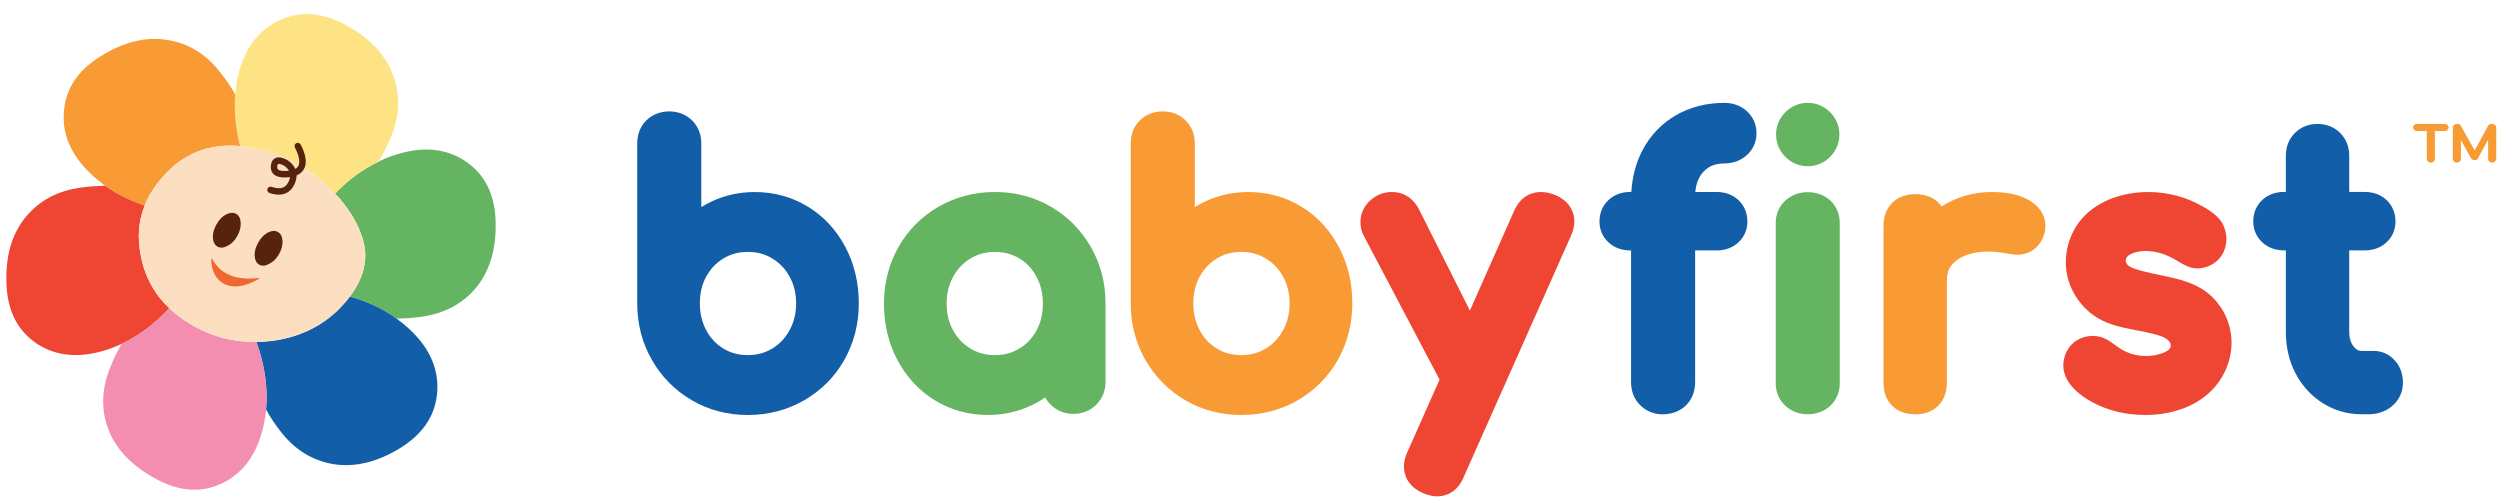 <?xml version="1.0" encoding="UTF-8"?> <svg xmlns="http://www.w3.org/2000/svg" width="146" height="29" viewBox="0 0 146 29" fill="none"><g clip-path="url(#clip0_1918_3350)"><path fill-rule="evenodd" clip-rule="evenodd" d="M23.158 18.605C22.376 18.038 21.469 17.609 20.436 17.319C21.218 16.273 21.488 15.234 21.249 14.201C21.059 13.419 20.669 12.651 20.076 11.895C19.926 11.693 19.756 11.498 19.566 11.309C20.349 10.489 21.199 9.866 22.118 9.437C22.382 9.298 22.654 9.184 22.931 9.097C24.557 8.53 25.956 8.624 27.128 9.38C28.288 10.136 28.893 11.309 28.943 12.897C28.994 14.486 28.623 15.776 27.828 16.772C27.021 17.755 25.919 18.335 24.52 18.511C24.066 18.574 23.613 18.605 23.158 18.605Z" fill="#65B462"></path><path fill-rule="evenodd" clip-rule="evenodd" d="M15.539 23.916C15.653 22.657 15.463 21.338 14.973 19.965C15.275 19.965 15.583 19.946 15.899 19.909C17.461 19.695 18.76 19.076 19.793 18.056C19.881 17.969 19.97 17.873 20.057 17.773C20.196 17.622 20.321 17.47 20.434 17.32C21.467 17.609 22.376 18.038 23.156 18.605C23.346 18.744 23.529 18.889 23.705 19.039C25.004 20.161 25.614 21.421 25.538 22.82C25.462 24.193 24.751 25.302 23.402 26.148C22.054 26.98 20.757 27.301 19.508 27.111C18.235 26.91 17.176 26.248 16.333 25.126C16.03 24.736 15.766 24.332 15.539 23.916Z" fill="#125EA9"></path><path fill-rule="evenodd" clip-rule="evenodd" d="M14.027 8.529C13.75 7.483 13.655 6.48 13.744 5.523C13.757 5.259 13.787 4.994 13.838 4.73C14.165 3.041 14.947 1.882 16.182 1.252C17.418 0.622 18.741 0.685 20.153 1.441C21.552 2.185 22.478 3.15 22.931 4.333C23.398 5.519 23.354 6.765 22.799 8.077C22.596 8.543 22.369 8.997 22.118 9.439C21.199 9.868 20.347 10.491 19.567 11.311C19.34 11.084 19.1 10.857 18.848 10.63C17.662 9.597 16.346 8.942 14.897 8.665C14.633 8.602 14.367 8.558 14.103 8.532H14.027V8.529Z" fill="#FDE383"></path><path fill-rule="evenodd" clip-rule="evenodd" d="M8.45 12.007C7.594 11.717 6.825 11.333 6.145 10.854C5.942 10.703 5.754 10.551 5.578 10.401C4.268 9.267 3.649 8.012 3.725 6.639C3.789 5.253 4.501 4.137 5.861 3.294C7.21 2.45 8.507 2.128 9.756 2.33C11.015 2.52 12.074 3.18 12.931 4.316C13.234 4.693 13.504 5.098 13.744 5.525C13.656 6.482 13.75 7.484 14.027 8.53C12.212 8.367 10.713 8.959 9.527 10.307C9.263 10.597 9.035 10.899 8.847 11.213C8.684 11.466 8.551 11.73 8.45 12.007Z" fill="#F89B34"></path><path fill-rule="evenodd" clip-rule="evenodd" d="M6.145 10.854C6.825 11.333 7.594 11.717 8.45 12.007C8.085 12.913 8.01 13.892 8.224 14.938C8.4 15.87 8.773 16.696 9.339 17.413C9.503 17.614 9.686 17.81 9.888 18C9.032 18.919 8.106 19.612 7.11 20.079C6.87 20.192 6.624 20.292 6.373 20.381C4.747 20.935 3.355 20.841 2.195 20.098C1.034 19.342 0.429 18.163 0.379 16.563C0.315 14.975 0.681 13.689 1.475 12.706C2.281 11.71 3.384 11.124 4.783 10.948C5.236 10.884 5.69 10.854 6.145 10.854Z" fill="#EE4633"></path><path fill-rule="evenodd" clip-rule="evenodd" d="M7.11 20.079C8.106 19.612 9.032 18.919 9.888 18C10.215 18.315 10.594 18.605 11.022 18.869C12.042 19.499 13.127 19.858 14.273 19.946C14.5 19.959 14.733 19.965 14.973 19.965C15.465 21.338 15.653 22.656 15.54 23.916C15.514 24.18 15.476 24.439 15.426 24.692C15.086 26.381 14.304 27.54 13.082 28.17C11.846 28.8 10.53 28.737 9.131 27.98C7.719 27.224 6.786 26.261 6.333 25.088C5.879 23.892 5.929 22.643 6.483 21.345C6.66 20.904 6.867 20.482 7.107 20.079H7.11Z" fill="#F38EB0"></path><path fill-rule="evenodd" clip-rule="evenodd" d="M20.076 11.893C20.669 12.65 21.059 13.419 21.249 14.199C21.488 15.232 21.218 16.272 20.436 17.318C20.323 17.468 20.196 17.621 20.058 17.771C19.971 17.872 19.882 17.967 19.795 18.055C18.762 19.075 17.463 19.693 15.9 19.907C15.585 19.944 15.277 19.964 14.974 19.964C14.735 19.964 14.501 19.957 14.275 19.944C13.128 19.857 12.043 19.497 11.023 18.867C10.594 18.604 10.217 18.314 9.89 17.998C9.689 17.809 9.506 17.614 9.341 17.412C8.774 16.693 8.402 15.869 8.225 14.936C8.011 13.89 8.086 12.914 8.452 12.005C8.552 11.728 8.685 11.463 8.849 11.212C9.038 10.896 9.265 10.595 9.529 10.305C10.714 8.956 12.213 8.364 14.028 8.529H14.105C14.368 8.555 14.634 8.598 14.898 8.661C16.347 8.938 17.664 9.594 18.849 10.627C19.102 10.854 19.341 11.081 19.568 11.307C19.757 11.497 19.927 11.691 20.078 11.893H20.076Z" fill="#FCDFC0"></path><path fill-rule="evenodd" clip-rule="evenodd" d="M16.287 14.852C16.142 15.111 15.954 15.295 15.721 15.409C15.494 15.535 15.298 15.551 15.134 15.456C14.971 15.355 14.882 15.176 14.87 14.916C14.864 14.67 14.937 14.416 15.088 14.151C15.232 13.892 15.415 13.704 15.636 13.584C15.87 13.464 16.072 13.454 16.242 13.555C16.399 13.649 16.485 13.822 16.498 14.075C16.511 14.327 16.441 14.585 16.291 14.85L16.287 14.852Z" fill="#58230D"></path><path fill-rule="evenodd" clip-rule="evenodd" d="M13.281 14.361C13.054 14.481 12.858 14.494 12.694 14.398C12.531 14.298 12.442 14.118 12.431 13.859C12.424 13.613 12.497 13.359 12.648 13.093C12.792 12.834 12.975 12.646 13.197 12.527C13.43 12.407 13.632 12.397 13.802 12.497C13.959 12.591 14.045 12.764 14.058 13.017C14.071 13.27 14.001 13.527 13.851 13.793C13.705 14.057 13.517 14.246 13.284 14.36L13.281 14.361Z" fill="#58230D"></path><path fill-rule="evenodd" clip-rule="evenodd" d="M13.158 16.61C12.641 16.379 12.364 15.89 12.33 15.143C12.33 15.109 12.374 15.096 12.39 15.126C12.89 16.021 13.789 16.39 15.088 16.235C15.123 16.23 15.138 16.278 15.107 16.295C14.325 16.737 13.676 16.842 13.158 16.61Z" fill="#EF6832"></path><path d="M16.284 11.369C16.117 11.369 15.934 11.336 15.737 11.27C15.638 11.238 15.585 11.131 15.617 11.032C15.649 10.933 15.756 10.88 15.855 10.912C16.156 11.011 16.397 11.017 16.571 10.93C16.723 10.852 16.834 10.702 16.911 10.465C16.924 10.423 16.933 10.383 16.938 10.342C16.48 10.397 16.177 10.345 15.992 10.184C15.907 10.109 15.806 9.971 15.814 9.741C15.822 9.503 15.9 9.34 16.048 9.252C16.219 9.15 16.452 9.176 16.76 9.333C16.767 9.337 16.773 9.34 16.778 9.345C17.001 9.492 17.157 9.665 17.246 9.863C17.337 9.811 17.4 9.745 17.435 9.664C17.523 9.469 17.476 9.157 17.296 8.76L17.221 8.613C17.175 8.519 17.213 8.406 17.306 8.359C17.4 8.312 17.513 8.351 17.56 8.443L17.636 8.593C17.636 8.593 17.638 8.598 17.639 8.6C17.872 9.115 17.918 9.513 17.779 9.818C17.693 10.007 17.541 10.149 17.324 10.243C17.324 10.35 17.304 10.462 17.268 10.575C17.16 10.911 16.982 11.14 16.737 11.264C16.603 11.332 16.451 11.366 16.281 11.366L16.284 11.369ZM16.284 9.571C16.253 9.571 16.24 9.578 16.239 9.58C16.223 9.589 16.195 9.636 16.192 9.754C16.189 9.842 16.216 9.877 16.24 9.9C16.286 9.941 16.435 10.018 16.875 9.97C16.814 9.86 16.715 9.759 16.577 9.667C16.42 9.588 16.329 9.571 16.282 9.571H16.284Z" fill="#58230D"></path><path d="M76.01 12.075C75.082 11.505 74.037 11.215 72.904 11.215C71.991 11.215 71.126 11.408 70.334 11.788C70.141 11.88 69.955 11.982 69.777 12.093V8.375C69.777 7.839 69.588 7.371 69.228 7.023C68.877 6.684 68.42 6.505 67.907 6.505C67.394 6.505 66.911 6.688 66.565 7.033C66.218 7.379 66.035 7.842 66.035 8.375V17.715C66.035 18.921 66.323 20.035 66.893 21.024C67.462 22.014 68.245 22.805 69.22 23.374C70.198 23.945 71.299 24.235 72.494 24.235C73.689 24.235 74.794 23.947 75.785 23.377C76.777 22.805 77.567 22.014 78.129 21.02C78.689 20.03 78.975 18.918 78.975 17.713C78.975 16.508 78.712 15.414 78.192 14.429C77.666 13.433 76.933 12.64 76.01 12.073V12.075ZM70.065 16.152C70.31 15.7 70.639 15.354 71.066 15.093C71.492 14.836 71.958 14.711 72.493 14.711C73.027 14.711 73.493 14.836 73.918 15.093C74.35 15.355 74.682 15.704 74.933 16.159C75.187 16.62 75.312 17.128 75.312 17.715C75.312 18.301 75.187 18.816 74.931 19.284C74.679 19.745 74.347 20.095 73.918 20.356C73.492 20.613 73.025 20.738 72.491 20.738C71.957 20.738 71.49 20.613 71.064 20.356C70.637 20.096 70.31 19.748 70.065 19.29C69.814 18.821 69.691 18.306 69.691 17.713C69.691 17.12 69.813 16.612 70.062 16.15L70.065 16.152Z" fill="#F89B34"></path><path d="M47.189 12.075C46.261 11.505 45.217 11.215 44.083 11.215C43.17 11.215 42.305 11.408 41.513 11.788C41.321 11.88 41.135 11.982 40.956 12.093V8.375C40.956 7.839 40.767 7.371 40.407 7.023C40.056 6.684 39.599 6.505 39.086 6.505C38.573 6.505 38.09 6.688 37.744 7.033C37.397 7.379 37.214 7.842 37.214 8.375V17.715C37.214 18.921 37.503 20.035 38.073 21.024C38.641 22.014 39.425 22.805 40.399 23.374C41.377 23.945 42.478 24.235 43.673 24.235C44.868 24.235 45.973 23.947 46.964 23.377C47.956 22.805 48.747 22.014 49.308 21.02C49.869 20.03 50.154 18.918 50.154 17.713C50.154 16.508 49.891 15.414 49.372 14.429C48.845 13.433 48.112 12.64 47.189 12.073V12.075ZM41.246 16.152C41.491 15.7 41.819 15.354 42.247 15.093C42.673 14.836 43.139 14.711 43.673 14.711C44.208 14.711 44.674 14.836 45.098 15.093C45.531 15.355 45.863 15.704 46.114 16.159C46.368 16.62 46.493 17.128 46.493 17.715C46.493 18.301 46.368 18.816 46.112 19.284C45.859 19.745 45.528 20.095 45.098 20.356C44.673 20.613 44.206 20.738 43.672 20.738C43.138 20.738 42.671 20.613 42.245 20.356C41.818 20.096 41.491 19.748 41.246 19.29C40.995 18.821 40.872 18.306 40.872 17.713C40.872 17.12 40.994 16.612 41.243 16.15L41.246 16.152Z" fill="#125EA9"></path><path d="M100.71 9.544C101.212 9.544 101.66 9.379 102.008 9.066C102.382 8.731 102.58 8.284 102.58 7.776C102.58 7.267 102.382 6.82 102.008 6.485C101.66 6.173 101.212 6.008 100.71 6.008C99.667 6.008 98.718 6.247 97.892 6.72C97.055 7.199 96.398 7.881 95.934 8.749C95.549 9.473 95.326 10.299 95.269 11.21H95.199C94.706 11.21 94.272 11.37 93.943 11.675C93.595 11.995 93.41 12.433 93.41 12.938C93.41 13.416 93.595 13.838 93.941 14.159C94.27 14.463 94.706 14.625 95.199 14.625H95.254V22.325C95.254 22.862 95.444 23.33 95.803 23.677C96.155 24.017 96.598 24.197 97.084 24.197C97.79 24.197 98.226 23.908 98.467 23.667C98.814 23.32 98.996 22.857 98.996 22.325V14.625H100.26C100.752 14.625 101.187 14.465 101.516 14.16C101.864 13.838 102.047 13.417 102.047 12.94C102.047 12.434 101.863 11.999 101.516 11.677C101.187 11.372 100.752 11.212 100.26 11.212H99.008C99.048 10.72 99.202 10.334 99.476 10.036C99.784 9.701 100.175 9.546 100.711 9.546L100.71 9.544Z" fill="#125EA9"></path><path d="M105.572 6.008C105.075 6.008 104.623 6.195 104.267 6.552C103.911 6.908 103.723 7.36 103.723 7.857C103.723 8.354 103.911 8.806 104.267 9.162C104.623 9.518 105.075 9.706 105.572 9.706C106.069 9.706 106.521 9.518 106.877 9.162C107.234 8.806 107.421 8.354 107.421 7.857C107.421 7.36 107.234 6.908 106.877 6.552C106.521 6.195 106.069 6.008 105.572 6.008Z" fill="#65B462"></path><path d="M105.572 11.223C105.059 11.223 104.602 11.396 104.251 11.725C103.891 12.06 103.702 12.512 103.702 13.032V22.385C103.702 22.887 103.888 23.332 104.239 23.672C104.592 24.014 105.052 24.193 105.572 24.193C106.092 24.193 106.577 24.01 106.924 23.662C107.264 23.322 107.442 22.88 107.442 22.385V13.032C107.442 12.518 107.259 12.07 106.913 11.733C106.566 11.4 106.103 11.223 105.57 11.223H105.572Z" fill="#65B462"></path><path d="M118.402 11.639C117.866 11.353 117.182 11.215 116.313 11.215C115.514 11.215 114.752 11.379 114.046 11.699C113.814 11.805 113.594 11.924 113.384 12.056C113.071 11.597 112.538 11.338 111.847 11.338C111.155 11.338 110.738 11.613 110.505 11.847C110.273 12.078 109.996 12.499 109.996 13.189V22.346C109.996 22.919 110.171 23.377 110.516 23.709C110.851 24.033 111.3 24.197 111.847 24.197C112.394 24.197 112.878 24.022 113.21 23.677C113.432 23.445 113.698 23.027 113.698 22.346V16.364C113.698 15.856 113.874 15.498 114.268 15.202C114.719 14.863 115.353 14.692 116.148 14.692C116.437 14.692 116.837 14.735 117.317 14.819C117.511 14.858 117.66 14.876 117.786 14.876C118.572 14.876 119.172 14.412 119.397 13.631C119.435 13.506 119.452 13.37 119.452 13.189C119.452 12.82 119.316 12.128 118.4 11.641L118.402 11.639Z" fill="#F89B34"></path><path d="M139.861 21.057C139.533 20.688 139.104 20.493 138.621 20.493H137.925C137.789 20.493 137.637 20.462 137.46 20.245C137.282 20.027 137.195 19.748 137.195 19.395V14.623H138.109C138.602 14.623 139.037 14.463 139.366 14.159C139.714 13.837 139.897 13.416 139.897 12.938C139.897 12.433 139.712 11.997 139.366 11.675C139.037 11.37 138.602 11.21 138.109 11.21H137.195V9.087C137.195 8.569 137.012 8.113 136.665 7.764C136.319 7.42 135.862 7.237 135.344 7.237C134.826 7.237 134.367 7.42 134.022 7.764C133.676 8.109 133.495 8.568 133.495 9.086V11.209H133.378C132.886 11.209 132.45 11.369 132.121 11.673C131.773 11.995 131.59 12.431 131.59 12.936C131.59 13.414 131.775 13.837 132.121 14.157C132.45 14.462 132.886 14.622 133.378 14.622H133.495V19.394C133.495 20.276 133.684 21.087 134.06 21.805C134.44 22.534 134.976 23.12 135.653 23.546C136.336 23.976 137.102 24.195 137.926 24.195H138.296C138.851 24.195 139.324 24.033 139.701 23.712C140.112 23.363 140.331 22.89 140.331 22.346C140.331 21.845 140.171 21.4 139.866 21.058L139.861 21.057Z" fill="#125EA9"></path><path d="M90.797 11.382C90.546 11.272 90.272 11.215 89.985 11.215C89.587 11.215 88.855 11.356 88.431 12.3L85.842 18.137L82.879 12.243C82.547 11.579 81.978 11.213 81.28 11.213C81.015 11.213 80.764 11.265 80.524 11.372C80.218 11.513 79.966 11.719 79.773 11.984C79.562 12.274 79.451 12.611 79.451 12.962C79.451 13.268 79.52 13.548 79.648 13.777L84.07 22.169L82.192 26.397C82.059 26.671 81.991 26.954 81.991 27.239C81.991 27.64 82.135 28.377 83.107 28.797C83.405 28.925 83.672 28.986 83.925 28.986C84.629 28.986 85.197 28.57 85.486 27.845L91.75 13.759C91.878 13.461 91.94 13.194 91.94 12.941C91.94 12.237 91.524 11.668 90.798 11.38L90.797 11.382Z" fill="#EE4633"></path><path d="M61.378 12.075C60.4 11.503 59.299 11.213 58.104 11.213C56.909 11.213 55.805 11.502 54.814 12.072C53.821 12.642 53.033 13.435 52.469 14.429C51.909 15.418 51.624 16.531 51.624 17.734C51.624 18.937 51.886 20.035 52.406 21.018C52.931 22.014 53.666 22.805 54.589 23.374C55.517 23.944 56.561 24.234 57.694 24.234C58.608 24.234 59.471 24.041 60.264 23.66C60.538 23.529 60.797 23.379 61.045 23.21C61.127 23.364 61.233 23.505 61.361 23.631C61.714 23.984 62.173 24.171 62.693 24.171C63.213 24.171 63.673 23.984 64.026 23.631C64.377 23.278 64.563 22.819 64.563 22.3V17.732C64.563 16.526 64.275 15.414 63.705 14.423C63.137 13.433 62.353 12.643 61.378 12.073V12.075ZM60.532 19.298C60.285 19.752 59.958 20.098 59.529 20.357C59.103 20.615 58.637 20.739 58.103 20.739C57.568 20.739 57.102 20.615 56.676 20.357C56.244 20.096 55.912 19.747 55.661 19.292C55.407 18.832 55.283 18.323 55.283 17.736C55.283 17.148 55.408 16.633 55.664 16.165C55.917 15.705 56.249 15.354 56.678 15.093C57.103 14.836 57.57 14.711 58.104 14.711C58.639 14.711 59.105 14.836 59.531 15.093C59.958 15.352 60.285 15.7 60.53 16.159C60.781 16.628 60.904 17.145 60.904 17.736C60.904 18.327 60.782 18.837 60.533 19.298H60.532Z" fill="#65B462"></path><path d="M129.723 17.991C129.462 17.587 129.126 17.232 128.727 16.962C127.542 16.157 126.005 16.144 124.647 15.689C124.407 15.61 124.13 15.453 124.143 15.202C124.155 14.994 124.363 14.858 124.559 14.787C125.341 14.505 126.23 14.711 126.956 15.119C127.272 15.297 127.571 15.512 127.918 15.614C128.585 15.809 129.357 15.506 129.741 14.925C130.1 14.381 130.104 13.657 129.809 13.085C129.535 12.553 128.867 12.167 128.345 11.9C127.348 11.387 126.205 11.162 125.087 11.225C123.789 11.299 122.467 11.775 121.604 12.748C120.827 13.626 120.487 14.873 120.712 16.023C120.937 17.172 121.722 18.199 122.773 18.719C123.845 19.248 125.1 19.25 126.229 19.643C126.514 19.744 126.846 19.977 126.758 20.265C126.71 20.422 126.551 20.516 126.399 20.579C125.594 20.918 124.627 20.848 123.881 20.395C123.541 20.189 123.246 19.909 122.882 19.752C122.302 19.499 121.582 19.604 121.099 20.012C120.617 20.42 120.391 21.112 120.544 21.727C120.691 22.32 121.144 22.791 121.643 23.146C122.704 23.9 124.025 24.242 125.327 24.235C126.718 24.229 128.157 23.803 129.142 22.82C129.934 22.03 130.384 20.9 130.316 19.784C130.277 19.149 130.068 18.526 129.725 17.99L129.723 17.991Z" fill="#EE4633"></path><path d="M142.931 7.296C142.977 7.337 142.999 7.387 142.999 7.445C142.999 7.504 142.977 7.552 142.931 7.593C142.886 7.633 142.833 7.653 142.769 7.653H142.198V9.275C142.198 9.338 142.175 9.39 142.13 9.434C142.084 9.476 142.029 9.497 141.961 9.497C141.893 9.497 141.838 9.476 141.793 9.434C141.748 9.392 141.725 9.338 141.725 9.275V7.653H141.145C141.082 7.653 141.03 7.633 140.987 7.593C140.945 7.552 140.922 7.502 140.922 7.445C140.922 7.389 140.943 7.337 140.987 7.296C141.029 7.256 141.082 7.236 141.145 7.236H142.768C142.831 7.236 142.884 7.256 142.93 7.296H142.931ZM145.524 7.235C145.592 7.235 145.65 7.254 145.702 7.295C145.754 7.335 145.78 7.387 145.78 7.45V9.275C145.78 9.333 145.755 9.385 145.708 9.431C145.661 9.474 145.606 9.497 145.543 9.497C145.475 9.497 145.42 9.476 145.375 9.434C145.329 9.392 145.307 9.338 145.307 9.275V8.164L144.714 9.241C144.679 9.317 144.614 9.356 144.518 9.356C144.473 9.356 144.431 9.345 144.39 9.322C144.35 9.299 144.319 9.269 144.296 9.228L143.717 8.177V9.275C143.717 9.338 143.694 9.39 143.649 9.434C143.603 9.476 143.548 9.497 143.48 9.497C143.412 9.497 143.357 9.476 143.312 9.434C143.267 9.392 143.244 9.338 143.244 9.275V7.45C143.244 7.387 143.27 7.335 143.322 7.295C143.373 7.254 143.433 7.235 143.5 7.235C143.598 7.235 143.67 7.272 143.715 7.35L144.523 8.784L145.304 7.35C145.344 7.274 145.415 7.235 145.519 7.235H145.524Z" fill="#F89B34"></path></g><defs><clipPath id="clip0_1918_3350"><rect width="145.408" height="28.167" fill="white" transform="translate(0.372 0.821)"></rect></clipPath></defs></svg> 